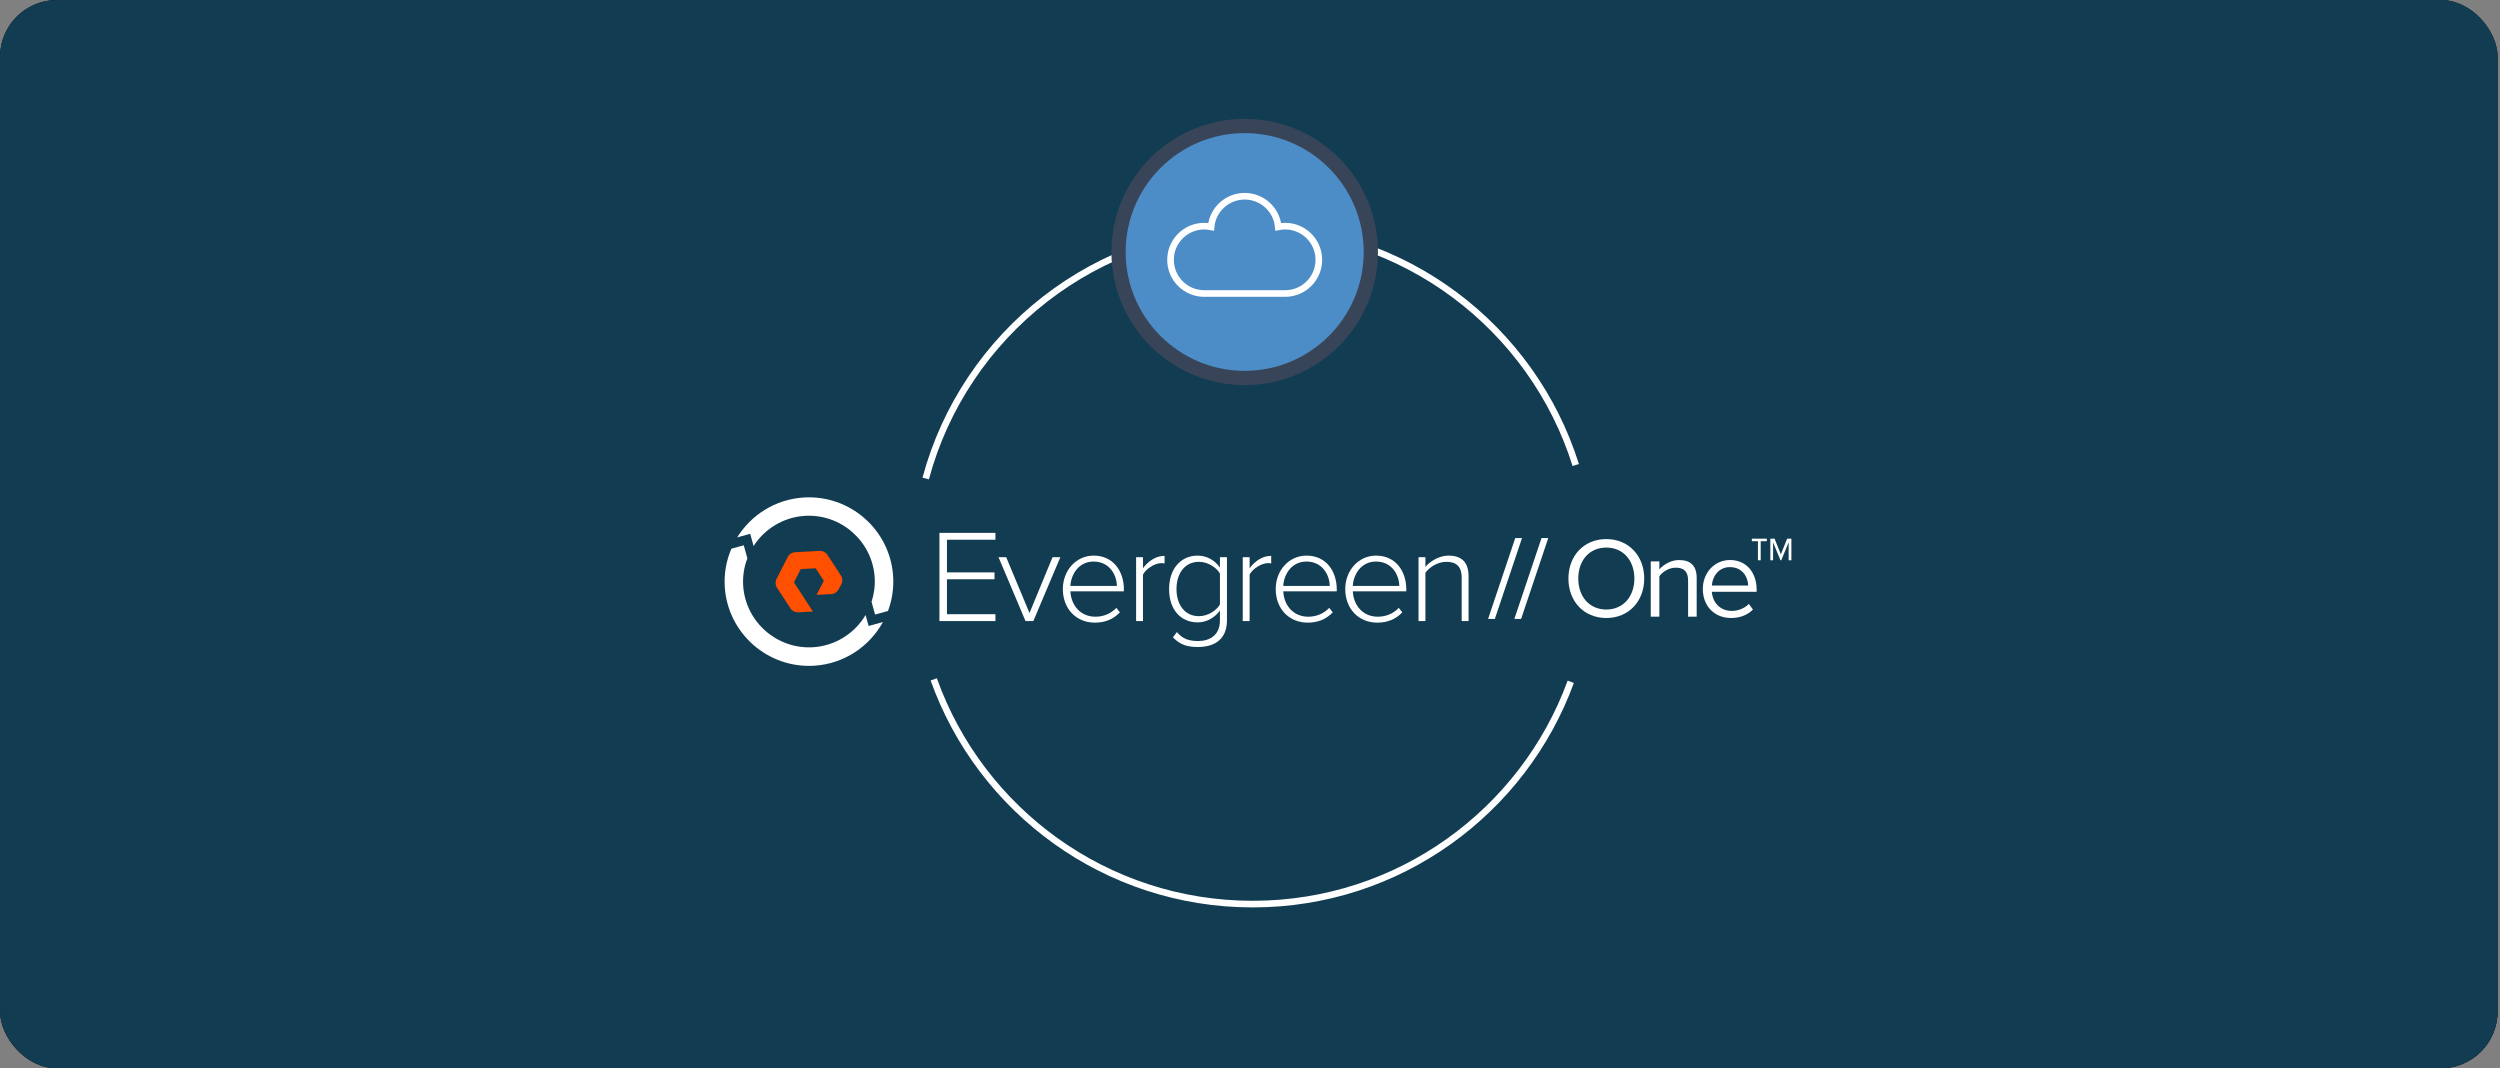<svg width="351" height="150" viewBox="0 0 351 150" fill="none" xmlns="http://www.w3.org/2000/svg">
<rect x="0" y="0" width="351" height="150" fill="#808080" stroke="none"/>
<g clip-path="url(#clip0_8726_30466)">
<rect width="350.67" height="150" rx="8" fill="black"/>
<g clip-path="url(#clip1_8726_30466)">
<rect width="351" height="150.665" fill="#123C52"/>
</g>
<g clip-path="url(#clip2_8726_30466)">
<mask id="mask0_8726_30466" style="mask-type:luminance" maskUnits="userSpaceOnUse" x="63" y="0" width="227" height="147">
<path d="M290 0H63V146.992H290V0Z" fill="white"/>
</mask>
<g mask="url(#mask0_8726_30466)">
<path d="M139.758 87.198V86.232H132.953V81.331H139.629V80.365H132.953V75.781H139.758V74.814H131.896V87.198H139.758Z" fill="white"/>
<path d="M145.08 87.198L148.872 78.23H147.777L144.541 86.065L141.269 78.23H140.191L143.983 87.198H145.08Z" fill="white"/>
<path d="M149.224 82.707C149.224 85.472 151.102 87.42 153.722 87.42C155.211 87.42 156.343 86.902 157.236 85.973L156.735 85.343C155.972 86.16 154.932 86.586 153.797 86.586C151.679 86.586 150.377 84.971 150.284 83.02H157.795V82.761C157.795 80.18 156.289 78.008 153.555 78.008C151.065 78.008 149.224 80.106 149.224 82.707ZM153.537 78.842C155.787 78.842 156.79 80.738 156.81 82.261H150.284C150.359 80.701 151.417 78.842 153.537 78.842Z" fill="white"/>
<path d="M160.476 87.198V80.664C160.885 79.884 162.112 79.067 163.023 79.067C163.21 79.067 163.339 79.067 163.507 79.104V78.045C162.262 78.045 161.239 78.77 160.476 79.772V78.23H159.51V87.198H160.476Z" fill="white"/>
<path d="M164.678 89.483C165.738 90.559 166.704 90.838 168.21 90.838C170.403 90.838 172.264 89.854 172.264 87.106V78.23H171.278V79.68C170.553 78.658 169.437 78.008 168.155 78.008C165.776 78.008 164.139 79.864 164.139 82.707C164.139 85.584 165.776 87.385 168.155 87.385C169.492 87.385 170.645 86.623 171.278 85.714V87.124C171.278 89.184 169.847 90.001 168.21 90.001C166.873 90.001 166.018 89.668 165.237 88.741L164.678 89.483ZM171.278 84.877C170.757 85.751 169.567 86.511 168.322 86.511C166.332 86.511 165.179 84.877 165.179 82.707C165.179 80.534 166.332 78.88 168.322 78.88C169.567 78.88 170.757 79.642 171.278 80.514V84.877Z" fill="white"/>
<path d="M175.446 87.198V80.664C175.855 79.884 177.083 79.067 177.993 79.067C178.18 79.067 178.31 79.067 178.477 79.104V78.045C177.232 78.045 176.21 78.77 175.446 79.772V78.23H174.481V87.198H175.446Z" fill="white"/>
<path d="M179.11 82.707C179.11 85.472 180.988 87.42 183.607 87.42C185.097 87.42 186.229 86.902 187.122 85.973L186.621 85.343C185.857 86.16 184.817 86.586 183.682 86.586C181.564 86.586 180.262 84.971 180.17 83.02H187.681V82.761C187.681 80.18 186.174 78.008 183.44 78.008C180.951 78.008 179.11 80.106 179.11 82.707ZM183.423 78.842C185.673 78.842 186.676 80.738 186.696 82.261H180.17C180.245 80.701 181.302 78.842 183.423 78.842Z" fill="white"/>
<path d="M188.875 82.707C188.875 85.472 190.753 87.42 193.372 87.42C194.862 87.42 195.994 86.902 196.887 85.973L196.386 85.343C195.622 86.16 194.582 86.586 193.447 86.586C191.329 86.586 190.027 84.971 189.935 83.02H197.446V82.761C197.446 80.18 195.939 78.008 193.205 78.008C190.716 78.008 188.875 80.106 188.875 82.707ZM193.188 78.842C195.438 78.842 196.441 80.738 196.461 82.261H189.935C190.01 80.701 191.067 78.842 193.188 78.842Z" fill="white"/>
<path d="M206.188 87.198V80.923C206.188 78.9 205.183 78.008 203.362 78.008C202.06 78.008 200.778 78.808 200.127 79.587V78.23H199.161V87.198H200.127V80.422C200.703 79.605 201.893 78.88 203.045 78.88C204.347 78.88 205.22 79.4 205.22 81.127V87.198H206.188Z" fill="white"/>
<path d="M209.877 86.897L213.688 75.544H212.74L208.929 86.897H209.877Z" fill="white"/>
<path d="M213.564 86.897L217.376 75.544H216.428L212.616 86.897H213.564Z" fill="white"/>
<path d="M220.206 81.229C220.206 84.391 222.344 86.767 225.527 86.767C228.695 86.767 230.85 84.391 230.85 81.229C230.85 78.065 228.695 75.688 225.527 75.688C222.344 75.688 220.206 78.065 220.206 81.229ZM229.466 81.229C229.466 83.718 227.922 85.579 225.527 85.579C223.115 85.579 221.588 83.718 221.588 81.229C221.588 78.723 223.115 76.877 225.527 76.877C227.922 76.877 229.466 78.723 229.466 81.229Z" fill="white"/>
<path d="M238.214 86.576V81.132C238.214 79.445 237.361 78.628 235.737 78.628C234.58 78.628 233.52 79.301 232.973 79.944V78.82H231.766V86.576H232.973V80.908C233.422 80.28 234.323 79.702 235.271 79.702C236.316 79.702 237.009 80.135 237.009 81.501V86.576H238.214Z" fill="white"/>
<path d="M239.076 82.689C239.076 85.116 240.732 86.767 243.029 86.767C244.302 86.767 245.347 86.352 246.118 85.579L245.539 84.794C244.928 85.42 244.027 85.773 243.144 85.773C241.47 85.773 240.443 84.553 240.345 83.09H246.632V82.786C246.632 80.457 245.25 78.628 242.902 78.628C240.682 78.628 239.076 80.442 239.076 82.689ZM242.885 79.622C244.653 79.622 245.427 81.052 245.442 82.208H240.345C240.41 81.02 241.231 79.622 242.885 79.622Z" fill="white"/>
<path d="M251.512 78.663V75.627H250.918L250.033 77.835L249.149 75.627H248.555V78.663H248.942V76.152L249.978 78.663H250.089L251.125 76.152V78.663H251.512ZM248.058 75.986V75.627H245.958V75.986H246.814V78.663H247.201V75.986H248.058Z" fill="white"/>
<path d="M129.969 67.18C135.398 46.938 153.907 32.014 175.876 32.014C197.157 32.014 215.189 46.016 221.234 65.29" stroke="white" stroke-width="0.93"/>
<path d="M220.535 95.722C213.886 113.925 196.39 126.936 175.876 126.936C155.236 126.936 137.652 113.764 131.097 95.385" stroke="white" stroke-width="0.93"/>
<path d="M174.754 17.689C184.529 17.689 192.465 25.615 192.465 35.378C192.465 45.14 184.529 53.066 174.754 53.066C164.979 53.066 157.043 45.14 157.043 35.378C157.043 25.615 164.979 17.689 174.754 17.689Z" fill="#4C8DC8"/>
<path d="M174.754 17.689C184.529 17.689 192.465 25.615 192.465 35.378C192.465 45.14 184.529 53.066 174.754 53.066C164.979 53.066 157.043 45.14 157.043 35.378C157.043 25.615 164.979 17.689 174.754 17.689Z" stroke="#384558" stroke-width="2"/>
<path d="M180.43 31.751C180.1 31.751 179.778 31.785 179.467 31.849C179.248 29.44 177.221 27.552 174.752 27.552C172.283 27.552 170.257 29.44 170.037 31.849C169.727 31.785 169.406 31.751 169.076 31.751C166.462 31.752 164.342 33.869 164.342 36.48C164.342 39.092 166.463 41.21 169.078 41.21H180.43C183.045 41.21 185.165 39.092 185.165 36.48C185.165 33.868 183.045 31.751 180.43 31.751Z" stroke="white" stroke-width="0.93"/>
</g>
<path d="M105.803 76.662C107.343 74.278 109.946 72.626 112.978 72.425C118.063 72.106 122.472 75.981 122.804 81.053C122.882 82.253 122.719 83.415 122.364 84.494L122.862 86.279L124.674 85.78C125.238 84.263 125.506 82.613 125.394 80.895C124.978 74.385 119.33 69.43 112.813 69.851C108.842 70.109 105.453 72.305 103.503 75.451L105.327 74.945L105.803 76.662Z" fill="white"/>
<path d="M121.957 87.888L121.529 86.35C120.022 88.883 117.332 90.664 114.174 90.872C109.089 91.191 104.681 87.323 104.342 82.244C104.256 80.889 104.474 79.585 104.93 78.388L104.422 76.554L102.691 77.036C101.977 78.68 101.637 80.51 101.759 82.415C102.182 88.925 107.823 93.88 114.34 93.465C118.53 93.195 122.076 90.765 123.961 87.335L121.957 87.888Z" fill="white"/>
<path d="M114.134 85.859L112.063 85.971C111.638 85.994 111.225 85.785 110.992 85.427L109.082 82.502C108.849 82.145 108.824 81.683 109.017 81.302L110.599 78.189C110.791 77.809 111.179 77.556 111.605 77.533L115.09 77.344C115.516 77.322 115.929 77.531 116.161 77.888L118.071 80.813C118.304 81.171 118.329 81.633 118.136 82.013L117.725 82.757C117.532 83.131 117.15 83.383 116.719 83.406L114.641 83.519L115.67 81.545L114.52 79.789L112.418 79.903L111.477 81.771L114.134 85.859Z" fill="#FE5000"/>
</g>
</g>
<defs>
<clipPath id="clip0_8726_30466">
<rect width="350.67" height="150" rx="8" fill="white"/>
</clipPath>
<clipPath id="clip1_8726_30466">
<rect width="351" height="150.665" fill="white"/>
</clipPath>
<clipPath id="clip2_8726_30466">
<rect width="227" height="146.992" fill="white" transform="translate(63)"/>
</clipPath>
</defs>
</svg>

